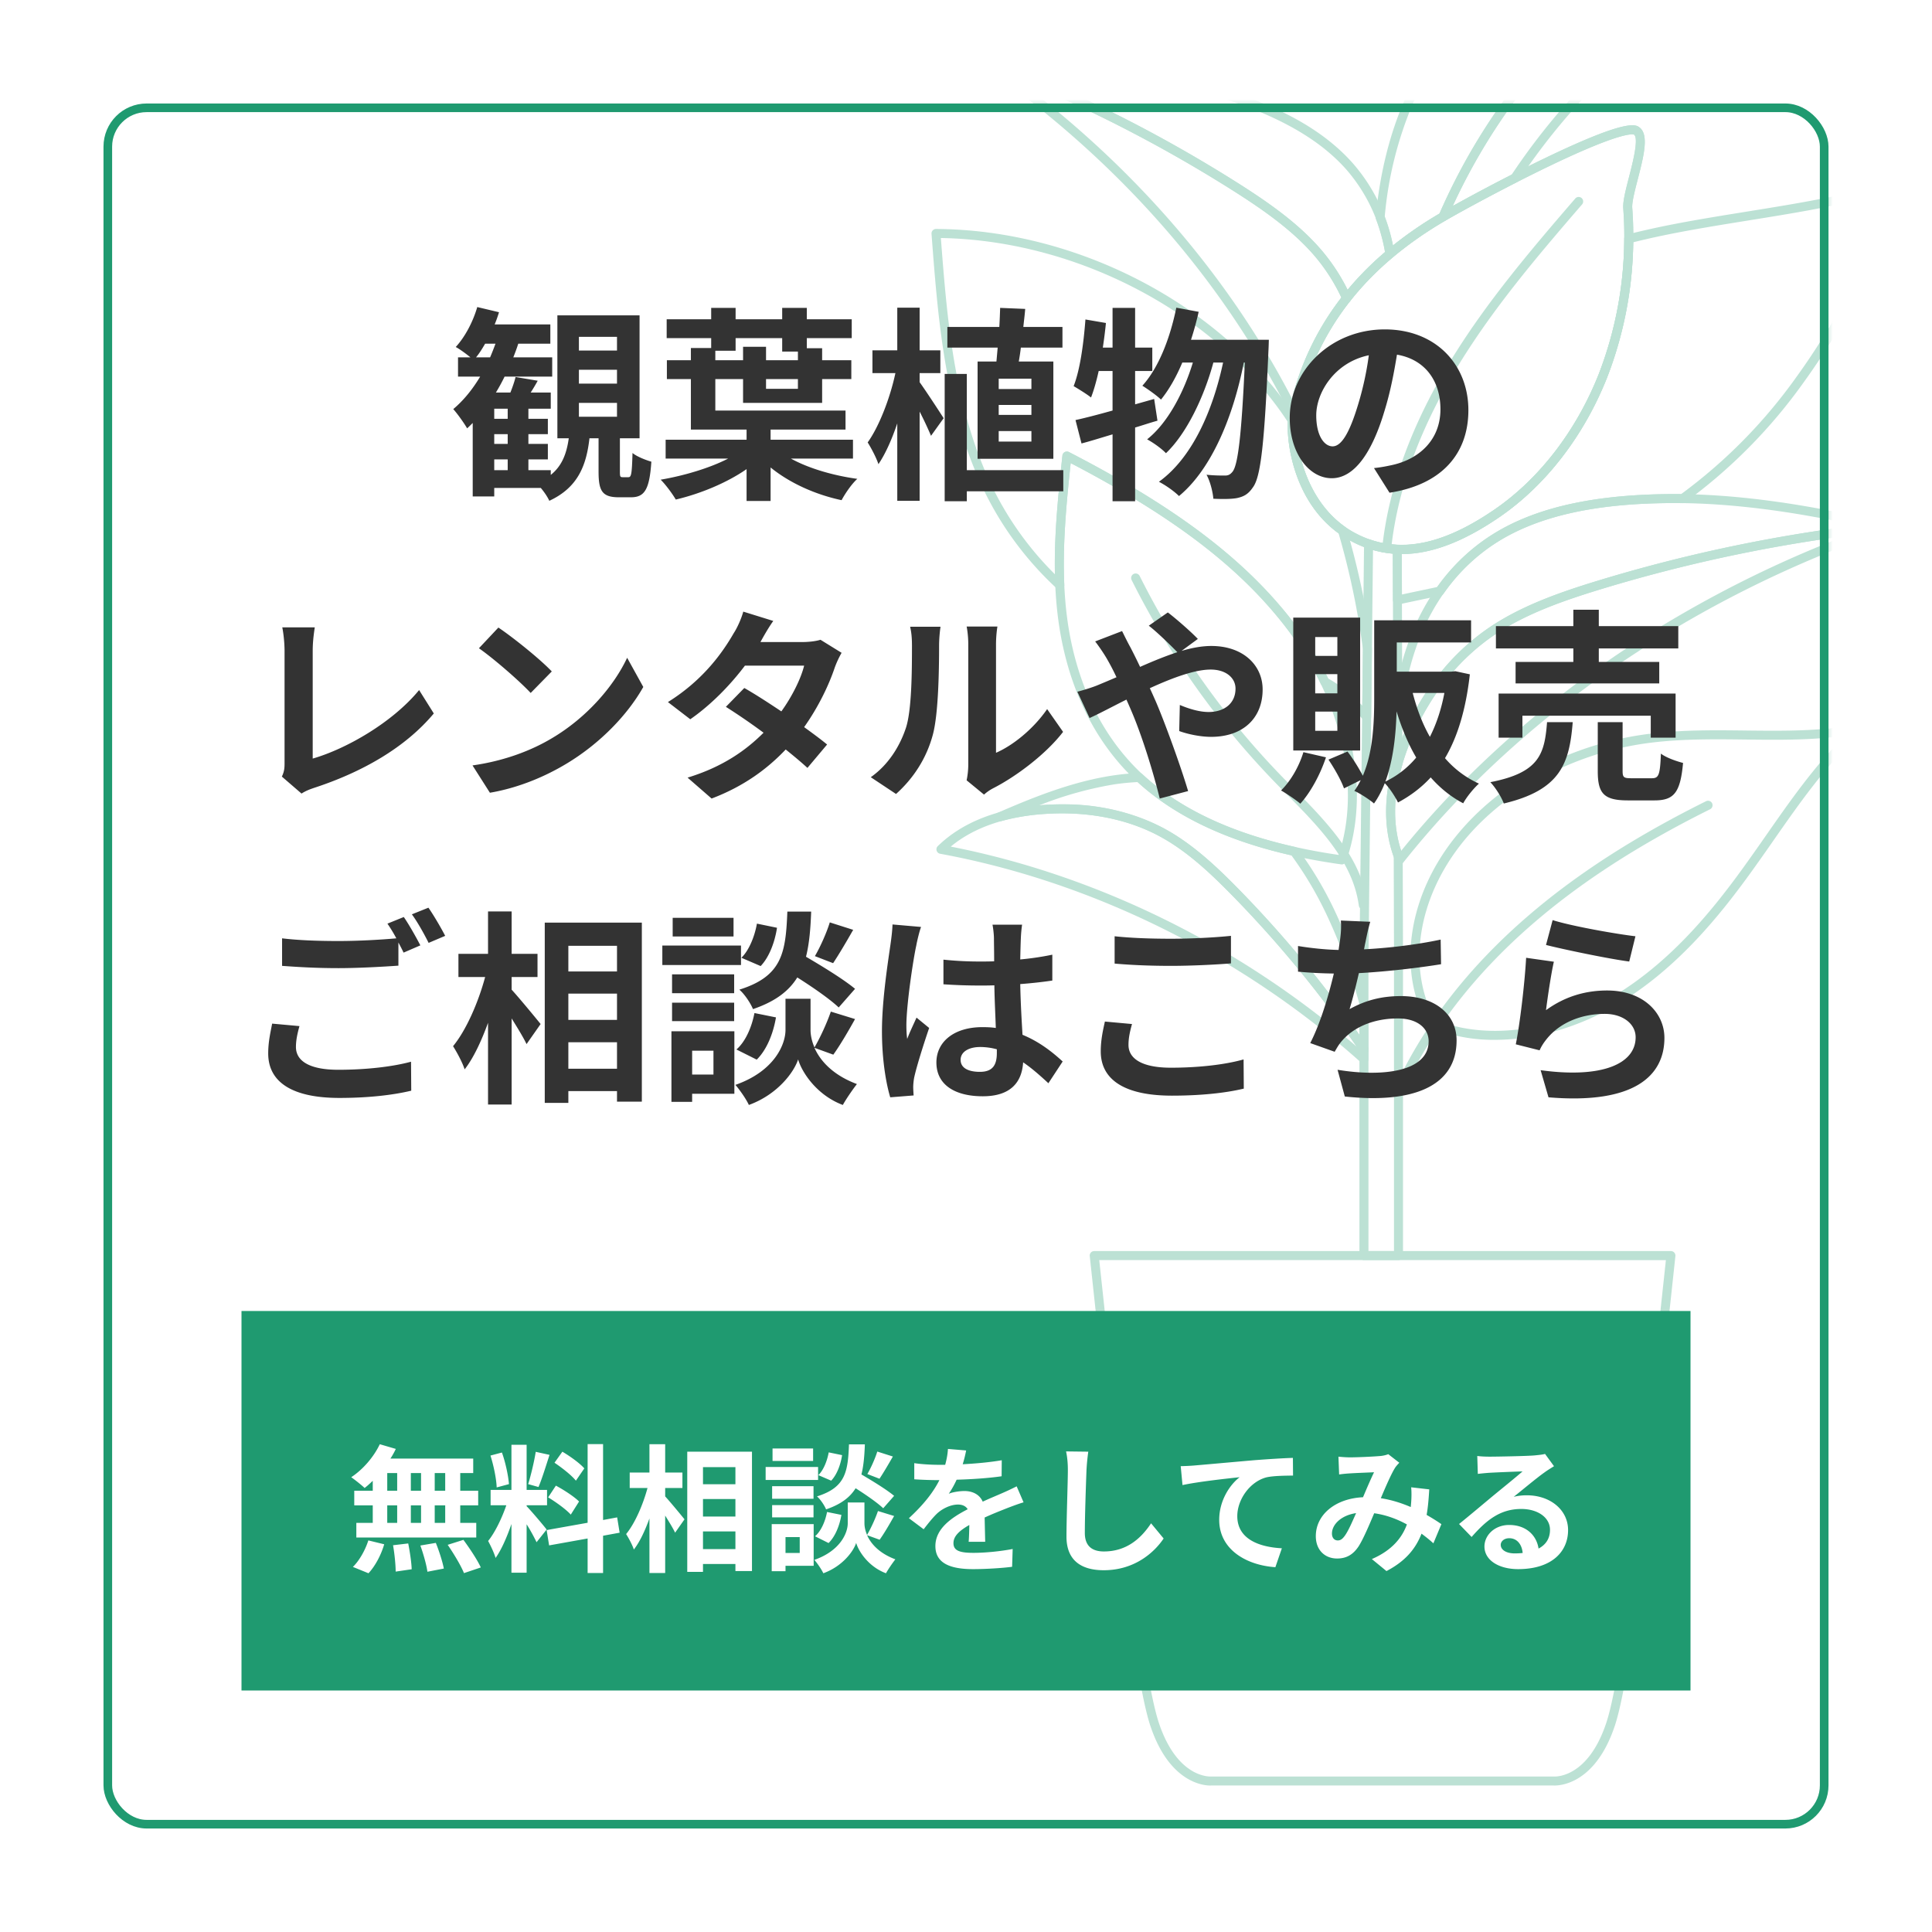 <svg width="224" height="224" fill="none" xmlns="http://www.w3.org/2000/svg"><g filter="url(#filter0_d_4278_11194)"><rect x="12" y="12" width="200" height="200" rx="5" fill="#fff"/><rect x="12.5" y="12.5" width="199" height="199" rx="4.5" stroke="#1F9A70"/></g><mask id="a" style="mask-type:alpha" maskUnits="userSpaceOnUse" x="12" y="12" width="200" height="200"><rect x="12" y="12" width="200" height="200" rx="5" fill="#fff"/></mask><g opacity=".3" fill="#1F9A70" mask="url(#a)"><path d="M161.493 91.578c-.016 0-.032 0-.048-.002a.521.521 0 01-.475-.53c.08-4.762.301-10.275 1.943-15.459 1.312-4.138 4.138-9.864 10.158-13.64 5.071-3.18 12.075-4.692 21.398-4.663 6.975.03 15.046 1.143 23.988 3.3a.525.525 0 01.405.543.519.519 0 01-.471.486 178.753 178.753 0 00-32.918 6.744c-4.102 1.257-8.388 2.743-11.941 5.083-4.222 2.782-7.605 6.93-9.784 11.999a25.264 25.264 0 00-1.741 5.708.52.52 0 01-.514.43zm32.6-33.252c-8.939 0-15.635 1.475-20.467 4.505-5.753 3.608-8.458 9.1-9.715 13.072-1.112 3.509-1.556 7.198-1.749 10.697.191-.522.4-1.048.628-1.578 2.259-5.256 5.776-9.563 10.168-12.459 3.664-2.414 8.033-3.93 12.21-5.21a179.462 179.462 0 0130.117-6.43c-7.702-1.697-14.693-2.57-20.82-2.596h-.372z"/><path d="M162.277 100.22a.525.525 0 01-.486-.329c-1.728-4.31-1.392-9.312.996-14.869 2.26-5.256 5.776-9.564 10.169-12.46 3.663-2.413 8.033-3.93 12.21-5.208a179.781 179.781 0 0133.11-6.782.523.523 0 01.229 1.012c-22.525 7.801-42.349 21.451-55.819 38.438a.525.525 0 01-.409.198zm51.621-38.064a178.244 178.244 0 00-28.424 6.197c-4.102 1.257-8.387 2.743-11.941 5.083-4.222 2.781-7.605 6.93-9.784 11.999-2.116 4.922-2.551 9.36-1.295 13.21 12.705-15.726 30.82-28.553 51.444-36.489zm-51.378 2.086a12.352 12.352 0 01-5.934-1.538c-6.849-3.678-7.655-12.263-7.163-14.808a32.03 32.03 0 016.179-13.491c2.888-3.711 6.732-6.979 11.425-9.713 2.189-1.276 7.426-4.108 12.216-6.41 9.494-4.561 10.415-3.84 10.859-3.495 1.108.867.463 3.366-.219 6.012-.335 1.295-.681 2.638-.638 3.276a45.42 45.42 0 01-2.909 19.682c-2.678 6.759-7.105 12.505-12.464 16.181-4.198 2.88-7.917 4.304-11.352 4.304zm-5.44-2.457c4.689 2.517 9.836 1.658 16.2-2.705 5.189-3.56 9.481-9.137 12.083-15.705a44.376 44.376 0 002.839-19.226c-.055-.807.28-2.106.667-3.609.433-1.676 1.157-4.482.588-4.927-.102-.052-1.331-.45-9.938 3.699-4.716 2.273-9.837 5.043-11.964 6.284-4.577 2.668-8.321 5.848-11.126 9.453a30.963 30.963 0 00-5.978 13.048c-.525 2.697.639 10.47 6.629 13.688z"/><path d="M158.452 83.645a.52.52 0 01-.387-.172 19.225 19.225 0 00-4.036-3.572c-.2-.126-.405-.238-.61-.352l-.076-.042a.516.516 0 01-.217-.229 37.984 37.984 0 00-4.45-7.072c-5.343-6.733-12.93-12.459-24.54-18.514-.486 4.61-.953 9.36-.738 14.125a.522.522 0 01-.873.41 37.972 37.972 0 01-9.065-12.723c-3.991-9.073-4.737-18.896-5.458-28.395a.509.509 0 01.137-.395.52.52 0 01.383-.167h.003c16.479.073 33.259 8.893 41.755 21.946a.529.529 0 01.084.32c-.21 3.202 1.104 9.113 5.579 12.268a.523.523 0 01.199.275 91.037 91.037 0 012.916 13.792.429.429 0 01.005.08l-.088 7.902a.524.524 0 01-.523.517v-.002zm-4.457-4.972c.198.11.397.221.591.343a17.958 17.958 0 013.36 2.8l.073-6.56a90.46 90.46 0 00-2.824-13.43c-4.628-3.367-6.047-9.469-5.883-12.908-8.243-12.542-24.326-21.054-40.225-21.322.703 9.235 1.49 18.755 5.33 27.485a37.167 37.167 0 007.897 11.507c-.099-4.672.391-9.29.865-13.767a.514.514 0 01.27-.405.524.524 0 01.487-.005c12.133 6.255 20.015 12.16 25.559 19.144a38.98 38.98 0 014.498 7.118h.002zm4.144 44.64a.518.518 0 01-.348-.133c-13.819-12.358-31.146-20.951-48.79-24.194a.518.518 0 01-.406-.362.52.52 0 01.136-.526c2.921-2.836 7.119-4.444 12.48-4.78 5.079-.317 9.819.62 13.711 2.712 3.252 1.748 6.009 4.335 8.504 6.869a132.18 132.18 0 0115.145 18.479c.059.087.09.189.09.294v1.119a.523.523 0 01-.522.522zm-47.908-25.157c16.96 3.32 33.571 11.507 47.05 23.183a130.938 130.938 0 00-14.599-17.706c-2.438-2.477-5.124-5-8.253-6.682-3.721-2-8.268-2.896-13.151-2.591-4.645.293-8.355 1.568-11.047 3.796z"/><path d="M158.139 122.194a.52.52 0 01-.433-.229 130.933 130.933 0 00-15.026-18.332c-2.438-2.476-5.124-5-8.253-6.681-3.72-2-8.268-2.896-13.151-2.591a25.205 25.205 0 00-5.25.855.523.523 0 01-.35-.982c3.911-1.701 8.485-3.578 13.276-4.311a27.977 27.977 0 013.129-.3.529.529 0 01.377.14c4.205 3.921 10.155 6.757 17.682 8.43a.528.528 0 01.305.194 42.764 42.764 0 014.447 7.513 63.762 63.762 0 013.751 10.322.543.543 0 01.02.139v5.31a.52.52 0 01-.37.499.575.575 0 01-.154.024zm-35.004-28.938c4.098-.062 8.148.89 11.788 2.773 3.252 1.748 6.009 4.334 8.504 6.869a132.224 132.224 0 0114.191 17.09v-3.557a62.749 62.749 0 00-3.67-10.083 42.108 42.108 0 00-4.221-7.179c-7.528-1.697-13.521-4.554-17.819-8.493-.936.044-1.87.137-2.797.278a42.293 42.293 0 00-8.611 2.416 30.616 30.616 0 012.635-.114zm38.887-23.16a.523.523 0 01-.522-.52l-.017-5.403a12.105 12.105 0 01-1.263-.175.525.525 0 01.196-1.03c3.787.72 7.994-.553 12.863-3.893 5.19-3.559 9.482-9.136 12.084-15.704a43.144 43.144 0 002.947-15.69.526.526 0 01.394-.503 99.943 99.943 0 015.773-1.27c2.675-.509 5.417-.95 8.069-1.377 6.274-1.009 12.762-2.052 18.766-4.064a.523.523 0 01.637.72c-3.698 7.767-7.521 15.8-12.791 23.092a60.936 60.936 0 01-13.778 13.96.537.537 0 01-.311.098l-.226-.004c-.25-.005-.501-.006-.75-.006-8.938 0-15.635 1.475-20.466 4.505a21.73 21.73 0 00-6.251 5.995.523.523 0 01-.319.21l-1.964.417c-1.007.214-1.994.424-2.961.632a.532.532 0 01-.11.01zm.506-5.889l.014 4.72c.765-.164 1.544-.33 2.335-.495l1.762-.374a22.758 22.758 0 016.433-6.112c5.07-3.18 12.075-4.692 21.397-4.663.13 0 .262.003.393.005h.05a59.984 59.984 0 0013.399-13.623c4.968-6.875 8.656-14.452 12.174-21.834-5.751 1.797-11.857 2.779-17.773 3.73-2.645.426-5.38.866-8.039 1.372-1.846.351-3.634.74-5.322 1.16a44.1 44.1 0 01-3.016 15.662c-2.679 6.759-7.106 12.506-12.465 16.181-4.163 2.856-7.898 4.266-11.342 4.271zm-6.396-29.103a.522.522 0 01-.476-.309 21.548 21.548 0 00-3.058-4.907c-2.591-3.112-6.172-5.588-9.659-7.8a163.4 163.4 0 00-29.161-14.582.518.518 0 01-.326-.582.52.52 0 01.513-.428h.008c9.297.145 17.397 1.078 24.08 2.772 9.068 2.3 15.072 5.403 18.888 9.767a20.452 20.452 0 014.725 10.314.531.531 0 01-.18.485 34.705 34.705 0 00-4.944 5.07.525.525 0 01-.41.2zM116.917 7.616a163.818 163.818 0 0126.581 13.592c3.559 2.257 7.222 4.791 9.903 8.014a22.438 22.438 0 012.847 4.386 36.035 36.035 0 014.337-4.378 19.328 19.328 0 00-4.429-9.506c-3.62-4.14-9.625-7.228-18.358-9.442-5.888-1.492-12.902-2.387-20.881-2.666z"/><path d="M149.992 48.267a.525.525 0 01-.467-.289c-7.857-15.736-20.256-29.75-35.858-40.527a.52.52 0 01-.165-.674.519.519 0 01.649-.244 164.395 164.395 0 0129.347 14.676c3.559 2.258 7.222 4.79 9.903 8.014a22.603 22.603 0 013.207 5.144.516.516 0 01-.067.54l-.114.138a31.025 31.025 0 00-5.923 12.802.524.524 0 01-.512.419v.002zM117.723 9.073c13.709 10.203 24.728 22.954 32.081 37.149a32.207 32.207 0 015.719-11.715 21.533 21.533 0 00-2.924-4.617c-2.591-3.112-6.173-5.588-9.659-7.8a162.556 162.556 0 00-25.217-13.017zm43.425 20.885a.52.52 0 01-.516-.438c-.23-1.408-.6-2.79-1.105-4.125a.53.53 0 01-.031-.237c.507-5.117 1.607-9.558 3.362-13.574 3.298-7.55 9.025-13.508 16.126-16.778 8.153-3.754 18.441-3.56 25.022.472a.529.529 0 01.246.504.524.524 0 01-.352.436l-.096.034a.522.522 0 01-.248.023c-4.962-.751-10.655.514-15.622 3.467-3.979 2.367-7.582 5.75-11.336 10.645a70.229 70.229 0 00-8.809 14.95.518.518 0 01-.208.238 43.623 43.623 0 00-6.096 4.26.52.52 0 01-.337.123zm-.601-4.818c.402 1.084.721 2.197.952 3.33a45.055 45.055 0 015.396-3.705 71.269 71.269 0 018.871-15.012c3.838-5.004 7.533-8.47 11.63-10.907 4.365-2.596 9.285-3.938 13.833-3.819-6.213-2.648-14.951-2.43-21.811.729-6.868 3.162-12.41 8.932-15.606 16.247a43.255 43.255 0 00-3.265 13.137z"/><path d="M167.305 25.654a.526.526 0 01-.437-.236.514.514 0 01-.042-.495 71.348 71.348 0 018.942-15.172c3.838-5.004 7.534-8.47 11.631-10.907 5.22-3.103 11.207-4.41 16.431-3.587a.52.52 0 01.435.44.525.525 0 01-.29.547c-11.066 5.326-20.72 13.869-27.92 24.704a.525.525 0 01-.198.177c-3.484 1.775-6.739 3.555-8.29 4.458a.515.515 0 01-.262.07zM200.672-3.94a25.342 25.342 0 00-12.739 3.682c-3.979 2.367-7.582 5.75-11.336 10.645a70.257 70.257 0 00-8.165 13.503 218.647 218.647 0 016.828-3.634C182.207 9.842 191.396 1.522 201.923-3.9c-.413-.027-.831-.04-1.251-.04zm-38.527 150.036h-4.007a.522.522 0 01-.522-.523v-34.424l.536-48.111a.53.53 0 01.222-.421.526.526 0 01.472-.067c1.024.358 2.094.564 3.178.612a.52.52 0 01.5.52l.077 24.836c0 .05-.007.1-.021.148-1.11 3.802-1.102 7.301.022 10.401a.53.53 0 01.031.177l.033 10.834v35.497a.524.524 0 01-.521.521zm-3.483-1.045h2.96v-34.973l-.032-10.743c-1.163-3.27-1.175-6.932-.033-10.889l-.074-24.27a12.194 12.194 0 01-2.293-.42l-.528 47.398v33.897z"/><path d="M173.334 120.56a19.122 19.122 0 01-7.556-1.458.522.522 0 01-.25-.228c-3.577-6.452-2.275-15.073 3.315-21.963 5.008-6.172 12.875-10.444 21.582-11.722 3.985-.585 8.033-.538 11.947-.492 4.29.05 8.725.102 13.031-.69a.523.523 0 01.445.9c-4.009 3.623-7.174 8.161-10.236 12.55a237.133 237.133 0 01-2.825 3.994c-3.604 4.959-8.637 11.168-15.621 15.202-4.453 2.575-9.324 3.907-13.832 3.907zm-6.978-2.348c5.753 2.394 13.507 1.457 20.289-2.462 6.814-3.935 11.755-10.036 15.299-14.912a252.436 252.436 0 002.813-3.977c2.776-3.98 5.637-8.082 9.154-11.556-3.861.528-7.761.483-11.55.438-3.873-.046-7.879-.092-11.784.48-8.326 1.223-16.148 5.465-20.922 11.348-5.275 6.5-6.56 14.58-3.299 20.641z"/><path d="M162.336 126.553a.527.527 0 01-.441-.242.517.517 0 01-.033-.502c3.315-7.094 8.419-13.653 15.168-19.495 5.639-4.882 12.435-9.272 20.772-13.42a.522.522 0 11.465.936c-8.257 4.109-14.98 8.452-20.553 13.276-6.638 5.745-11.652 12.187-14.905 19.147a.518.518 0 01-.473.3zm-6.764-26.33a.437.437 0 01-.072-.006c-10.818-1.51-19.005-4.953-24.331-10.226-5.741-5.687-7.768-12.952-8.458-18.046-.877-6.468-.193-12.902.465-19.123a.518.518 0 01.272-.406.524.524 0 01.488-.004c12.133 6.255 20.015 12.16 25.559 19.145 7.07 8.91 9.588 19.76 6.57 28.317a.522.522 0 01-.493.349zm-31.436-46.53c-.625 5.923-1.211 12.03-.389 18.112.668 4.933 2.625 11.964 8.157 17.444 5.093 5.044 12.935 8.364 23.313 9.873 2.682-8.158.197-18.426-6.541-26.916-5.343-6.733-12.93-12.46-24.54-18.513z"/><path d="M158.062 105.453a.523.523 0 01-.517-.453c-.685-5.125-4.591-9.087-8.369-12.918-.383-.39-.765-.776-1.14-1.161a94.487 94.487 0 01-16.83-23.665.528.528 0 01.066-.583.518.518 0 01.566-.154.512.512 0 01.302.27 93.472 93.472 0 0016.644 23.403c.375.384.753.77 1.136 1.156 3.898 3.954 7.929 8.043 8.661 13.514a.524.524 0 01-.519.591zm4.457-41.215a12.352 12.352 0 01-5.934-1.538c-6.849-3.678-7.655-12.263-7.163-14.808a32.03 32.03 0 016.179-13.491c2.888-3.71 6.732-6.979 11.425-9.713 2.189-1.276 7.426-4.108 12.216-6.41 9.494-4.561 10.415-3.84 10.859-3.494 1.108.866.463 3.365-.219 6.01-.335 1.296-.681 2.639-.638 3.277a45.42 45.42 0 01-2.909 19.682c-2.678 6.759-7.105 12.505-12.464 16.181-4.198 2.88-7.917 4.304-11.352 4.304zm-5.44-2.457c4.689 2.517 9.836 1.658 16.2-2.705 5.189-3.56 9.481-9.137 12.083-15.705a44.376 44.376 0 002.839-19.226c-.055-.807.28-2.106.668-3.609.432-1.676 1.156-4.482.587-4.927-.102-.052-1.331-.45-9.938 3.7-4.716 2.272-9.837 5.043-11.964 6.284-4.577 2.667-8.321 5.847-11.126 9.452a30.963 30.963 0 00-5.978 13.048c-.525 2.697.639 10.471 6.629 13.688z"/><path d="M160.794 63.929c-.019 0-.038 0-.058-.003a.521.521 0 01-.462-.577c.779-7.057 3.511-14.413 8.121-21.866 3.991-6.449 8.818-12.186 14.258-18.484a.523.523 0 01.791.683c-5.411 6.263-10.212 11.967-14.16 18.352-4.529 7.318-7.21 14.528-7.971 21.43a.521.521 0 01-.519.465zm-20.487 143.089c-.781 0-4.717-.343-6.917-6.874-1.261-3.743-2.528-13.44-3.368-20.915a8139.827 8139.827 0 01-3.674-33.598.517.517 0 01.519-.578h66.864a.518.518 0 01.388.173.53.53 0 01.131.405 8176.011 8176.011 0 01-3.673 33.598c-.841 7.475-2.108 17.172-3.369 20.915-2.41 7.153-6.903 6.878-7.091 6.869h-39.676a1.21 1.21 0 01-.134.005zm-12.858-60.921c.727 6.757 2.4 22.258 3.611 33.015.835 7.425 2.089 17.044 3.32 20.699 2.134 6.335 5.868 6.167 6.023 6.16h39.754c.196.015 3.925.176 6.058-6.159 1.232-3.655 2.486-13.273 3.321-20.698a8142.638 8142.638 0 003.611-33.015l-65.698-.002z"/><path d="M143.563 163.168a8.596 8.596 0 01-1.039-.061c-1.801-.215-3.434-1.005-5.012-1.768-.68-.329-1.384-.67-2.082-.952-1.004-.409-4.443-1.59-6.533.315a.526.526 0 01-.738-.034.524.524 0 01.034-.739c1.715-1.562 4.568-1.752 7.63-.511.73.297 1.448.645 2.144.981 1.57.759 3.053 1.477 4.681 1.671 2.712.325 5.25-.842 7.937-2.078 2.537-1.166 5.164-2.367 7.985-2.24 2.366.111 4.525 1.154 6.613 2.161 2.171 1.048 4.221 2.038 6.466 2.057h.059c2.302 0 4.516-1.06 6.415-2.057l.658-.348c1.901-1.007 3.866-2.048 6.044-2.419 2.541-.431 6.208.394 7.697 2.484a.516.516 0 01.029.589.517.517 0 01-.538.241.513.513 0 01-.341-.222c-1.216-1.705-4.431-2.443-6.672-2.061-2.012.343-3.902 1.345-5.731 2.313l-.661.35c-2.009 1.053-4.361 2.174-6.899 2.174h-.068c-2.48-.019-4.734-1.107-6.913-2.159-2.084-1.006-4.054-1.957-6.207-2.057-2.567-.124-4.964.98-7.5 2.146-2.387 1.094-4.846 2.224-7.458 2.224z"/></g><path d="M180.016 106.68c2.28.72 7.512 1.632 9.6 1.872l-.72 2.928c-2.424-.312-7.776-1.44-9.648-1.92l.768-2.88zm.144 4.824c-.312 1.32-.744 4.248-.912 5.616 2.184-1.584 4.56-2.28 7.08-2.28 4.2 0 6.648 2.592 6.648 5.496 0 4.368-3.456 7.728-13.44 6.888l-.912-3.144c7.2.984 11.016-.768 11.016-3.816 0-1.56-1.488-2.712-3.576-2.712-2.712 0-5.16 1.008-6.672 2.832-.432.528-.672.912-.888 1.392l-2.76-.696c.48-2.352 1.032-7.056 1.2-10.032l3.216.456zm-21.288-4.631c-.264.84-.408 1.656-.576 2.448-.048.216-.096.48-.144.744 2.736-.144 5.976-.504 8.88-1.128l.048 2.856c-2.496.408-6.312.864-9.528 1.032-.336 1.464-.72 3-1.08 4.176 1.944-1.08 3.816-1.512 5.952-1.512 3.888 0 6.456 2.064 6.456 5.136 0 5.4-5.208 7.344-12.96 6.504l-.84-3.096c5.256.864 10.56.216 10.56-3.312 0-1.44-1.224-2.64-3.576-2.64-2.76 0-5.208.984-6.648 2.808-.264.336-.432.648-.672 1.056l-2.832-1.008c1.152-2.232 2.112-5.424 2.736-8.064a51.873 51.873 0 01-4.152-.216v-2.976c1.44.24 3.24.432 4.704.456.048-.36.096-.696.144-.984.144-1.032.168-1.632.12-2.424l3.408.144zm-29.64 1.679c1.776.192 4.008.288 6.528.288 2.376 0 5.112-.144 6.96-.336v3.192c-1.68.144-4.656.288-6.936.288-2.52 0-4.608-.096-6.552-.264v-3.168zm2.016 10.176c-.24.864-.408 1.608-.408 2.424 0 1.536 1.464 2.64 4.92 2.64 3.24 0 6.312-.36 8.424-.96l.024 3.384c-2.088.504-4.968.816-8.328.816-5.496 0-8.256-1.848-8.256-5.136 0-1.392.288-2.568.48-3.456l3.144.288zm-19.872 4.152c0 .984.96 1.392 2.232 1.392 1.464 0 1.968-.768 1.968-2.184v-.432a7.41 7.41 0 00-1.92-.264c-1.368 0-2.28.576-2.28 1.488zm7.128-15.672a15.03 15.03 0 00-.144 1.56c-.024.528-.048 1.416-.072 2.472 1.32-.12 2.568-.312 3.72-.552v3a51.9 51.9 0 01-3.72.408c.048 2.328.168 4.248.264 5.88 1.992.816 3.504 2.04 4.656 3.096l-1.656 2.52c-1.008-.936-1.968-1.776-2.928-2.424-.144 2.304-1.44 3.936-4.68 3.936-3.312 0-5.376-1.392-5.376-3.912 0-2.424 2.064-4.104 5.328-4.104.552 0 1.08.024 1.56.096-.048-1.488-.144-3.24-.168-4.944-.576.024-1.152.024-1.704.024-1.416 0-2.784-.048-4.2-.144v-2.856a39.99 39.99 0 004.2.216c.552 0 1.128 0 1.68-.024 0-1.176-.024-2.16-.024-2.664 0-.36-.072-1.104-.168-1.584h3.432zm-11.712.264c-.192.48-.48 1.704-.552 2.136-.36 1.608-1.152 6.888-1.152 9.288 0 .48.024 1.08.096 1.56.312-.84.72-1.656 1.08-2.472l1.464 1.2c-.672 1.968-1.44 4.416-1.728 5.712-.072.336-.12.864-.12 1.128 0 .24.024.648.048.984l-2.712.216c-.504-1.68-.96-4.416-.96-7.68 0-3.624.72-8.16.984-10.008.096-.672.216-1.584.24-2.352l3.312.288zm-10.584-.529l2.712.864c-.792 1.392-1.656 2.856-2.328 3.864l-2.112-.816c.624-1.056 1.368-2.736 1.728-3.912zm2.928 7.704l-1.896 2.16c-1.008-.96-2.976-2.328-4.8-3.48-.984 1.584-2.544 2.784-5.136 3.672-.288-.696-.984-1.752-1.584-2.256 4.992-1.56 5.376-4.296 5.568-9.048h2.76c-.072 1.992-.216 3.72-.6 5.232 1.968 1.152 4.392 2.64 5.688 3.72zm-11.4 8.208l-2.352-1.176c1.056-.912 1.776-2.592 2.088-4.224l2.496.504c-.312 1.848-1.056 3.744-2.232 4.896zm.024-15.768l2.328.48c-.24 1.584-.864 3.36-1.896 4.44l-2.232-.96c.888-.864 1.536-2.472 1.8-3.96zm-2.712-.672v2.16h-7.056v-2.16h7.056zm.864 3.216v2.256h-9.12v-2.256h9.12zm-.792 3.336v2.184h-7.2v-2.184h7.2zm-7.2 5.424v-2.136h7.2v2.136h-7.2zm4.8 3.432h-2.472v2.76h2.472v-2.76zm2.424-2.256v7.248h-4.896v.936h-2.4v-8.184h7.296zm11.472 2.712l-2.184-.792c.648 1.464 2.088 3.144 4.92 4.2-.504.648-1.248 1.728-1.632 2.424-3.024-1.128-4.752-3.792-5.184-5.28-.48 1.488-2.4 4.08-5.712 5.28-.288-.648-1.056-1.752-1.56-2.328 4.584-1.608 5.808-4.752 5.808-6.36v-3.624h2.904v3.624c0 .528.12 1.248.456 2.016.672-1.152 1.464-2.88 1.896-4.152l2.808.864c-.84 1.512-1.776 3.096-2.52 4.128zM59.32 113.28v1.464c.84.912 2.88 3.384 3.36 3.984l-1.632 2.328c-.36-.768-1.056-1.896-1.728-2.976v9.984h-2.736v-9.48c-.768 2.112-1.68 4.08-2.712 5.4-.264-.816-.888-1.968-1.344-2.688 1.56-1.896 2.952-5.16 3.72-8.016h-3.096v-2.688h3.432v-4.92h2.736v4.92h3v2.688h-3zm6.576 10.632h5.64v-3.072h-5.64v3.072zm5.64-8.712h-5.64v3.048h5.64V115.2zm0-5.544h-5.64v2.976h5.64v-2.976zm-8.376-2.688h11.256v20.76h-2.88v-1.224h-5.64v1.368H63.16v-20.904zm-28.44 12c-.24.864-.408 1.632-.408 2.424 0 1.56 1.464 2.64 4.92 2.64 3.24 0 6.312-.36 8.424-.936l.024 3.36c-2.088.504-4.968.84-8.328.84-5.496 0-8.256-1.848-8.256-5.16 0-1.392.288-2.544.456-3.456l3.168.288zm12.096-12.648c.6.864 1.464 2.4 1.92 3.288l-1.944.84c-.168-.36-.384-.768-.6-1.176v2.688c-1.68.12-4.656.288-6.936.288-2.52 0-4.608-.12-6.552-.264v-3.192c1.776.216 4.008.312 6.528.312 2.28 0 4.872-.144 6.72-.312a17.71 17.71 0 00-1.032-1.704l1.896-.768zm2.856-1.08c.624.888 1.512 2.424 1.944 3.264l-1.92.816c-.504-1.008-1.272-2.4-1.944-3.312l1.92-.768zm132.744-28.497v-1.56h-8.976v-2.592h8.976v-1.896h2.952v1.896h9.216v2.592h-9.216v1.56h7.008v2.496H175.72v-2.496h6.696zm11.856 8.784h-2.88v-2.544h-14.88v2.544h-2.76v-5.112h20.52v5.112zm-14.904-1.8h2.976c-.384 4.824-1.44 7.872-7.992 9.432-.264-.744-.984-1.872-1.56-2.472 5.688-1.104 6.288-3.264 6.576-6.96zm9.768 6.504h2.4c.792 0 .936-.408 1.032-2.856.576.456 1.8.888 2.568 1.08-.312 3.456-1.056 4.344-3.312 4.344h-3.096c-2.784 0-3.48-.816-3.48-3.384v-5.688h2.88v5.664c0 .744.144.84 1.008.84zm-34.08-14.184v-2.184h-2.568v2.184h2.568zm0 4.344V78.16h-2.568v2.232h2.568zm0 4.344v-2.232h-2.568v2.232h2.568zm2.64-13.128v15.408h-7.752V71.607h7.752zm-6.576 15.6l2.616.6c-.672 2.016-1.8 4.08-2.976 5.376-.528-.456-1.608-1.176-2.232-1.536 1.128-1.104 2.088-2.784 2.592-4.44zm9.504 3.408a10.547 10.547 0 003.576-2.784c-.936-1.584-1.68-3.384-2.28-5.352-.072 2.616-.36 5.592-1.296 8.136zm6.84-10.272h-3.672c.48 1.848 1.128 3.576 1.992 5.088.744-1.464 1.32-3.168 1.68-5.088zm1.272-2.52l1.68.36c-.456 4.056-1.416 7.248-2.88 9.72a11.416 11.416 0 003.936 2.952c-.6.528-1.44 1.56-1.824 2.28-1.464-.768-2.712-1.8-3.768-3-1.08 1.176-2.352 2.136-3.792 2.904-.336-.672-.96-1.656-1.536-2.232-.336.84-.744 1.656-1.248 2.352-.48-.432-1.632-1.176-2.28-1.464.288-.384.528-.816.744-1.248l-1.944.96c-.312-.912-1.104-2.304-1.8-3.336l2.208-.936c.648.84 1.344 1.968 1.776 2.808 1.2-2.784 1.32-6.24 1.32-9.024v-9h11.232v2.568h-8.616v3.384h6.336l.456-.048zM124.912 80.2c.936-.24 1.992-.6 2.376-.768.696-.288 1.44-.6 2.16-.912a26.872 26.872 0 00-1.056-2.04c-.336-.6-.936-1.488-1.416-2.112l3.12-1.2c.216.432.696 1.416.96 1.872.36.696.744 1.464 1.128 2.28 1.464-.648 2.928-1.248 4.32-1.704-.864-.888-2.4-2.376-3.312-3.072l2.208-1.536c.864.648 2.664 2.208 3.48 3.072l-1.896 1.392c1.2-.36 2.376-.576 3.456-.576 3.72 0 5.952 2.256 5.952 5.04 0 3.36-2.304 5.496-5.976 5.496-1.296 0-2.784-.336-3.696-.672l.072-3.024c1.08.456 2.28.816 3.336.816 1.8 0 3.12-.984 3.12-2.712 0-1.224-1.08-2.208-2.88-2.208-1.872 0-4.488.984-7.056 2.16.24.504.456 1.008.672 1.488 1.128 2.616 2.976 7.752 3.768 10.44l-3.288.864c-.744-3.024-1.992-7.08-3.216-9.984a91.62 91.62 0 00-.648-1.488c-1.728.864-3.24 1.68-4.272 2.136l-1.416-3.048zm-12.84 10.27a9.133 9.133 0 00.192-1.775V74.703c0-1.08-.168-1.992-.192-2.064h3.576c-.024.072-.168 1.008-.168 2.088v12.552c1.944-.84 4.32-2.736 5.928-5.064l1.848 2.64c-1.992 2.592-5.448 5.184-8.136 6.552a5.128 5.128 0 00-1.032.72l-2.016-1.656zm-11.112-.36c2.112-1.487 3.408-3.695 4.08-5.735.672-2.064.696-6.6.696-9.504 0-.96-.072-1.608-.216-2.208h3.528c-.024.12-.168 1.176-.168 2.184 0 2.832-.072 7.896-.72 10.32-.72 2.712-2.232 5.064-4.272 6.888l-2.928-1.944zM89.656 71.992c-.6.84-1.2 1.92-1.488 2.448h4.872c.744 0 1.56-.096 2.088-.264l2.448 1.512a11.29 11.29 0 00-.792 1.704c-.648 1.944-1.848 4.512-3.552 6.912 1.032.744 1.968 1.44 2.664 2.016l-2.28 2.712c-.648-.6-1.536-1.344-2.52-2.136-2.112 2.232-4.848 4.272-8.592 5.688L79.72 90.16c4.152-1.272 6.816-3.216 8.808-5.208a73.764 73.764 0 00-4.368-3l2.136-2.184c1.272.72 2.784 1.704 4.296 2.712 1.248-1.728 2.28-3.816 2.64-5.304h-6.864c-1.68 2.232-3.912 4.536-6.336 6.216L77.44 81.4c4.2-2.616 6.432-5.904 7.632-7.992.384-.576.888-1.68 1.104-2.496l3.48 1.08zm-31.872.768c1.68 1.128 4.8 3.624 6.192 5.088l-2.448 2.496c-1.248-1.344-4.248-3.96-6-5.184l2.256-2.4zm-3 15.984c3.744-.528 6.864-1.752 9.192-3.144 4.104-2.424 7.224-6.096 8.736-9.336l1.872 3.384c-1.824 3.24-5.016 6.552-8.88 8.88-2.424 1.464-5.52 2.808-8.904 3.384l-2.016-3.168zM32.68 90.04c.288-.6.312-1.008.312-1.56V75.472c0-.912-.12-2.04-.264-2.736h3.768c-.144.936-.24 1.8-.24 2.736v12.48c3.912-1.128 9.264-4.2 12.336-7.944l1.704 2.712c-3.288 3.936-8.256 6.792-13.92 8.64-.336.12-.864.288-1.416.648l-2.28-1.968zm137.568-42.489c0 5.064-3.096 8.64-9.144 9.576l-1.8-2.856c.912-.096 1.584-.24 2.232-.384 3.072-.72 5.472-2.928 5.472-6.432 0-3.312-1.8-5.784-5.04-6.336-.336 2.04-.744 4.248-1.44 6.504-1.44 4.848-3.504 7.824-6.12 7.824-2.664 0-4.872-2.928-4.872-6.984 0-5.544 4.8-10.272 11.016-10.272 5.952 0 9.696 4.128 9.696 9.36zm-17.64.6c0 2.424.96 3.6 1.896 3.6 1.008 0 1.944-1.512 2.928-4.752a36.025 36.025 0 001.272-5.808c-3.96.816-6.096 4.32-6.096 6.96zm-18.792-1.895l.384 2.52c-.864.24-1.704.528-2.592.792v8.544h-2.616V50.36c-1.296.384-2.496.768-3.6 1.056l-.696-2.712c1.2-.264 2.664-.648 4.296-1.104v-4.584h-1.608c-.264 1.176-.552 2.208-.888 3.072-.432-.36-1.488-1.008-2.016-1.32.744-1.896 1.152-4.896 1.368-7.728l2.376.408c-.096.96-.216 1.896-.36 2.856h1.128v-4.608h2.616v4.608h1.992v2.712h-1.992v3.864l2.208-.624zm4.272-6.864h9.024s-.024.96-.048 1.296c-.456 10.704-.888 14.616-1.8 15.816-.552.816-1.08 1.08-1.872 1.248-.672.12-1.68.12-2.712.072-.072-.816-.36-1.992-.792-2.784.888.096 1.68.096 2.136.096.36 0 .6-.096.888-.456.6-.768 1.032-4.032 1.416-12.648h-.12c-1.176 6.048-3.648 12.288-7.512 15.48-.552-.552-1.536-1.248-2.328-1.656 3.84-2.76 6.24-8.208 7.44-13.824h-1.128c-1.056 3.912-3.072 8.208-5.496 10.512-.528-.552-1.44-1.2-2.184-1.608 2.376-1.872 4.248-5.424 5.304-8.904h-1.224c-.696 1.656-1.536 3.144-2.472 4.296-.456-.456-1.584-1.248-2.16-1.608 1.896-2.088 3.216-5.52 3.936-9.048l2.592.48a35.755 35.755 0 01-.888 3.24zm-18.504 5.712v-1.2h-3.792v1.2h3.792zm0 3v-1.152h-3.792v1.152h3.792zm0 3.096v-1.224h-3.792V51.2h3.792zm-6.24-9.288h2.184c.048-.504.096-1.056.144-1.608h-5.832v-2.4h6.024c.048-.768.072-1.512.096-2.208l2.904.12c-.048.672-.144 1.368-.216 2.088h4.536v2.4h-4.824a28.58 28.58 0 01-.24 1.608h4.008v11.28h-8.784v-11.28zm-6.72 1.344v1.056c.648.888 2.376 3.528 2.784 4.176l-1.464 2.04a42.814 42.814 0 00-1.32-2.808v10.344h-2.592v-8.976c-.624 1.848-1.368 3.528-2.184 4.728-.264-.792-.84-1.872-1.248-2.52 1.344-1.872 2.616-5.208 3.216-8.04h-2.664v-2.64h2.88v-4.944h2.592v4.944h2.4v2.64h-2.4zm16.656 11.256v2.448h-11.184v1.152h-2.568v-14.76h2.568v11.16h11.184zM82.936 40.663v1.104h3.216v-1.56h2.664v1.56h3.696V40.76h-1.824V39.2h-5.4v1.464h-2.352zm9.576 4.416v-1.128h-3.696v1.128h3.696zm6.384 8.088h-7.2c2.04 1.128 4.896 1.968 7.704 2.352-.648.576-1.416 1.704-1.824 2.472-3.048-.648-6.024-1.992-8.232-3.792v3.888H86.56v-3.696c-2.28 1.584-5.352 2.856-8.208 3.528-.408-.696-1.176-1.728-1.752-2.304 2.688-.456 5.688-1.344 7.824-2.448h-7.248v-2.184h9.384v-1.176h-6.456v-5.856H77.32v-2.184h2.784v-1.416h2.352V39.2h-5.16v-2.184h5.16v-1.32h2.832v1.32h5.4v-1.32h2.856v1.32h5.208V39.2h-5.208v1.176h1.776v1.392h3.384v2.184H95.32v2.76h-9.168v-2.76h-3.216V47.6h15.096v2.208h-8.688v1.176h9.552v2.184zM67.12 46.712v1.608h4.416v-1.608H67.12zm0-3.84v1.608h4.416v-1.608H67.12zm0-3.816v1.584h4.416v-1.584H67.12zm-9.816 14.208v1.248h1.56v-1.248h-1.56zm1.56-4.704v-1.176h-1.56v1.176h1.56zm0 2.904v-1.128h-1.56v1.128h1.56zm-3.672-10.032h1.632c.216-.504.432-1.056.624-1.584h-1.2c-.336.576-.672 1.128-1.056 1.584zm17.016 13.896h.648c.336 0 .408-.336.48-2.808.48.408 1.512.816 2.184 1.008-.216 3.288-.816 4.128-2.376 4.128h-1.392c-1.944 0-2.352-.744-2.352-2.976v-3.864h-1.056c-.36 3.168-1.344 5.712-4.656 7.248-.192-.432-.576-1.008-.984-1.488h-5.4v.984h-2.496v-8.52c-.216.216-.432.432-.648.624-.312-.552-1.128-1.704-1.608-2.232 1.176-.984 2.232-2.28 3.12-3.768h-2.568v-2.232h1.44c-.528-.432-1.248-.96-1.704-1.2 1.08-1.176 1.992-2.904 2.496-4.632l2.52.6c-.144.48-.312.96-.504 1.416h6.456v2.232h-3.72a21 21 0 01-.576 1.584h4.512v2.232h-5.52a22.692 22.692 0 01-1.008 1.848h1.68c.24-.6.48-1.296.6-1.8l2.568.432c-.264.48-.552.96-.816 1.368h2.328v1.872h-2.592v1.176h2.256v1.776h-2.256v1.128h2.256v1.8h-2.256v1.248h2.592v.552c1.344-1.08 1.848-2.544 2.088-4.248h-1.32V36.56h9.528v14.256h-2.28v3.816c0 .624.024.696.336.696z" fill="#333"/><path fill="#1F9A70" stroke="#1F9A70" d="M28.5 152.5h167v43h-167z"/><path d="M173.998 179.112c0 .592.656.992 1.616.992.336 0 .64-.016.928-.048-.096-1.04-.688-1.712-1.552-1.712-.608 0-.992.368-.992.768zm-2.72-10.304c.448.064 1.008.08 1.456.08.848 0 4.272-.064 5.184-.144.656-.064 1.024-.112 1.216-.176l1.04 1.424c-.368.24-.752.464-1.12.736-.864.608-2.544 2.016-3.552 2.816a6.25 6.25 0 011.52-.176c2.72 0 4.784 1.696 4.784 4.032 0 2.528-1.92 4.528-5.792 4.528-2.224 0-3.904-1.024-3.904-2.624 0-1.296 1.168-2.496 2.864-2.496 1.984 0 3.184 1.216 3.408 2.736.88-.464 1.328-1.2 1.328-2.176 0-1.44-1.44-2.416-3.328-2.416-2.448 0-4.048 1.296-5.76 3.248l-1.456-1.504c1.136-.912 3.072-2.544 4.016-3.328.896-.736 2.56-2.08 3.344-2.768-.816.016-3.024.112-3.872.16-.432.032-.944.08-1.312.128l-.064-2.08zm-16.096.08c.432.048.976.08 1.328.08.912 0 2.608-.08 3.36-.144.4-.016.816-.112 1.088-.224l1.28.992c-.224.24-.416.448-.544.672-.416.688-1.024 2.08-1.6 3.44 1.248.192 2.432.576 3.472 1.024l.048-.544c.048-.624.048-1.264 0-1.744l2.096.24c-.064 1.072-.144 2.064-.304 2.96.672.384 1.248.752 1.712 1.072l-.928 2.224c-.416-.384-.88-.752-1.376-1.12-.704 1.808-1.92 3.216-4.064 4.336l-1.696-1.392c2.416-1.04 3.536-2.56 4.064-4.016-1.136-.624-2.416-1.104-3.792-1.296-.576 1.36-1.248 2.96-1.808 3.84-.64.96-1.408 1.408-2.496 1.408-1.408 0-2.464-.976-2.464-2.592 0-2.48 2.256-4.368 5.472-4.512.448-1.056.912-2.144 1.28-2.896-.64.032-2.016.08-2.752.128-.32.016-.88.064-1.296.128l-.08-2.064zm-.752 8.912c0 .528.304.8.672.8.32 0 .544-.16.832-.56.416-.592.848-1.6 1.296-2.608-1.792.272-2.8 1.36-2.8 2.368zm-17.536-7.809c.64-.016 1.264-.048 1.584-.08 1.328-.112 3.968-.352 6.896-.608 1.648-.128 3.408-.24 4.528-.272l.016 2.048c-.864.016-2.24.016-3.088.208-1.936.512-3.376 2.592-3.376 4.496 0 2.624 2.464 3.584 5.168 3.728l-.752 2.192c-3.344-.224-6.512-2.032-6.512-5.488 0-2.304 1.296-4.128 2.368-4.944-1.504.16-4.768.512-6.624.912l-.208-2.192zm-10.716-1.68a25.16 25.16 0 00-.208 2.128c-.064 1.728-.192 5.312-.192 7.296 0 1.616.96 2.144 2.208 2.144 2.64 0 4.32-1.52 5.472-3.264l1.456 1.76c-1.024 1.536-3.296 3.68-6.944 3.68-2.624 0-4.32-1.152-4.32-3.888 0-2.144.16-6.352.16-7.728 0-.752-.064-1.52-.208-2.16l2.576.032zm-14.16-.143c-.08.4-.192.928-.4 1.6 1.52-.08 3.12-.224 4.528-.464l-.016 1.856c-1.52.224-3.488.352-5.216.4a11.171 11.171 0 01-.912 1.632c.416-.192 1.28-.32 1.808-.32.976 0 1.776.416 2.128 1.232.832-.384 1.504-.656 2.16-.944a30.137 30.137 0 001.776-.832l.8 1.856c-.512.144-1.36.464-1.904.672-.72.288-1.632.64-2.608 1.088.016.896.048 2.08.064 2.816h-1.92c.048-.48.064-1.248.08-1.952-1.2.688-1.84 1.312-1.84 2.112 0 .88.752 1.12 2.32 1.12 1.36 0 3.136-.176 4.544-.448l-.064 2.064c-1.056.144-3.024.272-4.528.272-2.512 0-4.368-.608-4.368-2.672 0-2.048 1.92-3.328 3.744-4.272-.24-.4-.672-.544-1.12-.544-.896 0-1.888.512-2.496 1.104-.48.48-.944 1.056-1.488 1.76l-1.712-1.28c1.68-1.552 2.816-2.976 3.536-4.416h-.208c-.656 0-1.824-.032-2.704-.096v-1.872c.816.128 2 .192 2.816.192h.768c.176-.64.288-1.264.32-1.84l2.112.176zm-10.304.127l1.808.576c-.528.928-1.104 1.904-1.552 2.576l-1.408-.544c.416-.704.912-1.824 1.152-2.608zm1.952 5.136l-1.264 1.44c-.672-.64-1.984-1.552-3.2-2.32-.656 1.056-1.696 1.856-3.424 2.448-.192-.464-.656-1.168-1.056-1.504 3.328-1.04 3.584-2.864 3.712-6.032h1.84c-.048 1.328-.144 2.48-.4 3.488 1.312.768 2.928 1.76 3.792 2.48zm-7.6 5.472l-1.568-.784c.704-.608 1.184-1.728 1.392-2.816l1.664.336c-.208 1.232-.704 2.496-1.488 3.264zm.016-10.512l1.552.32c-.16 1.056-.576 2.24-1.264 2.96l-1.488-.64c.592-.576 1.024-1.648 1.2-2.64zm-1.808-.448v1.44H89.57v-1.44h4.704zm.576 2.144v1.504h-6.08v-1.504h6.08zm-.528 2.224v1.456h-4.8v-1.456h4.8zm-4.8 3.616v-1.424h4.8v1.424h-4.8zm3.2 2.288h-1.648v1.84h1.648v-1.84zm1.616-1.504v4.832h-3.264v.624h-1.6v-5.456h4.864zm7.648 1.808l-1.456-.528c.432.976 1.392 2.096 3.28 2.8-.336.432-.832 1.152-1.088 1.616-2.016-.752-3.168-2.528-3.456-3.52-.32.992-1.6 2.72-3.808 3.52-.192-.432-.704-1.168-1.04-1.552 3.056-1.072 3.872-3.168 3.872-4.24v-2.416h1.936v2.416c0 .352.08.832.304 1.344.448-.768.976-1.92 1.264-2.768l1.872.576c-.56 1.008-1.184 2.064-1.68 2.752zm-24.864-6v.976c.56.608 1.92 2.256 2.24 2.656l-1.088 1.552c-.24-.512-.704-1.264-1.152-1.984v6.656h-1.824v-6.32c-.512 1.408-1.12 2.72-1.808 3.6-.176-.544-.592-1.312-.896-1.792 1.04-1.264 1.968-3.44 2.48-5.344H73.01v-1.792h2.288v-3.28h1.824v3.28h2v1.792h-2zm4.384 7.088h3.76v-2.048h-3.76v2.048zm3.76-5.808h-3.76v2.032h3.76v-2.032zm0-3.696h-3.76v1.984h3.76v-1.984zm-5.584-1.792h7.504v13.84h-1.92v-.816h-3.76v.912h-1.824v-13.936zm-11.936 1.937l-.976 1.424c-.496-.624-1.6-1.488-2.48-2.08l.912-1.28c.896.528 2.032 1.344 2.544 1.936zm-4.192 3.36l.896-1.36c.928.496 2.112 1.264 2.688 1.84l-.96 1.52c-.528-.592-1.696-1.44-2.624-2zm-1.44-5.28l1.6.352c-.416 1.28-.88 2.8-1.28 3.728l-1.2-.336c.32-1.008.704-2.624.88-3.744zm-3.104 3.744l-1.424.384c-.032-.992-.352-2.544-.72-3.696l1.328-.352c.416 1.152.736 2.672.816 3.664zm4.368 5.264l-1.168 1.472a21.373 21.373 0 00-1.152-2.08v5.616h-1.76v-5.648c-.512 1.488-1.152 2.976-1.84 3.936-.16-.576-.576-1.44-.864-1.968.8-.976 1.616-2.688 2.112-4.144h-1.824v-1.776h2.416v-5.232h1.76v5.232h2.368v1.776h-2.368v.112c.464.464 1.984 2.256 2.32 2.704zm8.464.368l-1.92.352v4.32H68.13v-4l-4.464.8-.288-1.776 4.752-.848v-9.12h1.792v8.8l1.632-.304.288 1.776zm-20.224-4.865v-2.048h-1.216v2.048h1.216zm0 3.728v-2.032h-1.216v2.032h1.216zm-6.72-2.032v2.032h1.152v-2.032h-1.152zm3.92 0h-1.184v2.032h1.184v-2.032zm-1.184-1.696h1.184v-2.048h-1.184v2.048zm-2.736-2.048v2.048h1.152v-2.048h-1.152zm-1.68 2.048v-1.152c-.32.304-.624.592-.944.832-.352-.336-1.12-.944-1.552-1.248 1.344-.88 2.608-2.336 3.312-3.824l1.856.544a8.613 8.613 0 01-.624 1.12h9.6v1.68h-1.504v2.048h2.08v1.696h-2.08v2.032h1.856v1.696H41.314v-1.696h1.904v-2.032h-2.144v-1.696h2.144zm-.496 9.568l-1.808-.736c.704-.672 1.424-1.904 1.792-3.072l1.84.448c-.352 1.216-1.04 2.528-1.824 3.36zm2.848-3.248l1.76-.208c.192.976.384 2.24.4 2.992l-1.856.272c0-.768-.128-2.08-.304-3.056zm3.168.032l1.792-.304c.384.944.784 2.192.928 2.976l-1.904.368c-.096-.768-.464-2.064-.816-3.04zm3.168-.08l1.824-.576c.72.976 1.616 2.32 2.016 3.2l-1.952.656c-.336-.848-1.184-2.256-1.888-3.28z" fill="#fff"/><defs><filter id="filter0_d_4278_11194" x="0" y="0" width="224" height="224" filterUnits="userSpaceOnUse" color-interpolation-filters="sRGB"><feFlood flood-opacity="0" result="BackgroundImageFix"/><feColorMatrix in="SourceAlpha" values="0 0 0 0 0 0 0 0 0 0 0 0 0 0 0 0 0 0 127 0" result="hardAlpha"/><feOffset/><feGaussianBlur stdDeviation="6"/><feComposite in2="hardAlpha" operator="out"/><feColorMatrix values="0 0 0 0 0 0 0 0 0 0 0 0 0 0 0 0 0 0 0.25 0"/><feBlend in2="BackgroundImageFix" result="effect1_dropShadow_4278_11194"/><feBlend in="SourceGraphic" in2="effect1_dropShadow_4278_11194" result="shape"/></filter></defs></svg>